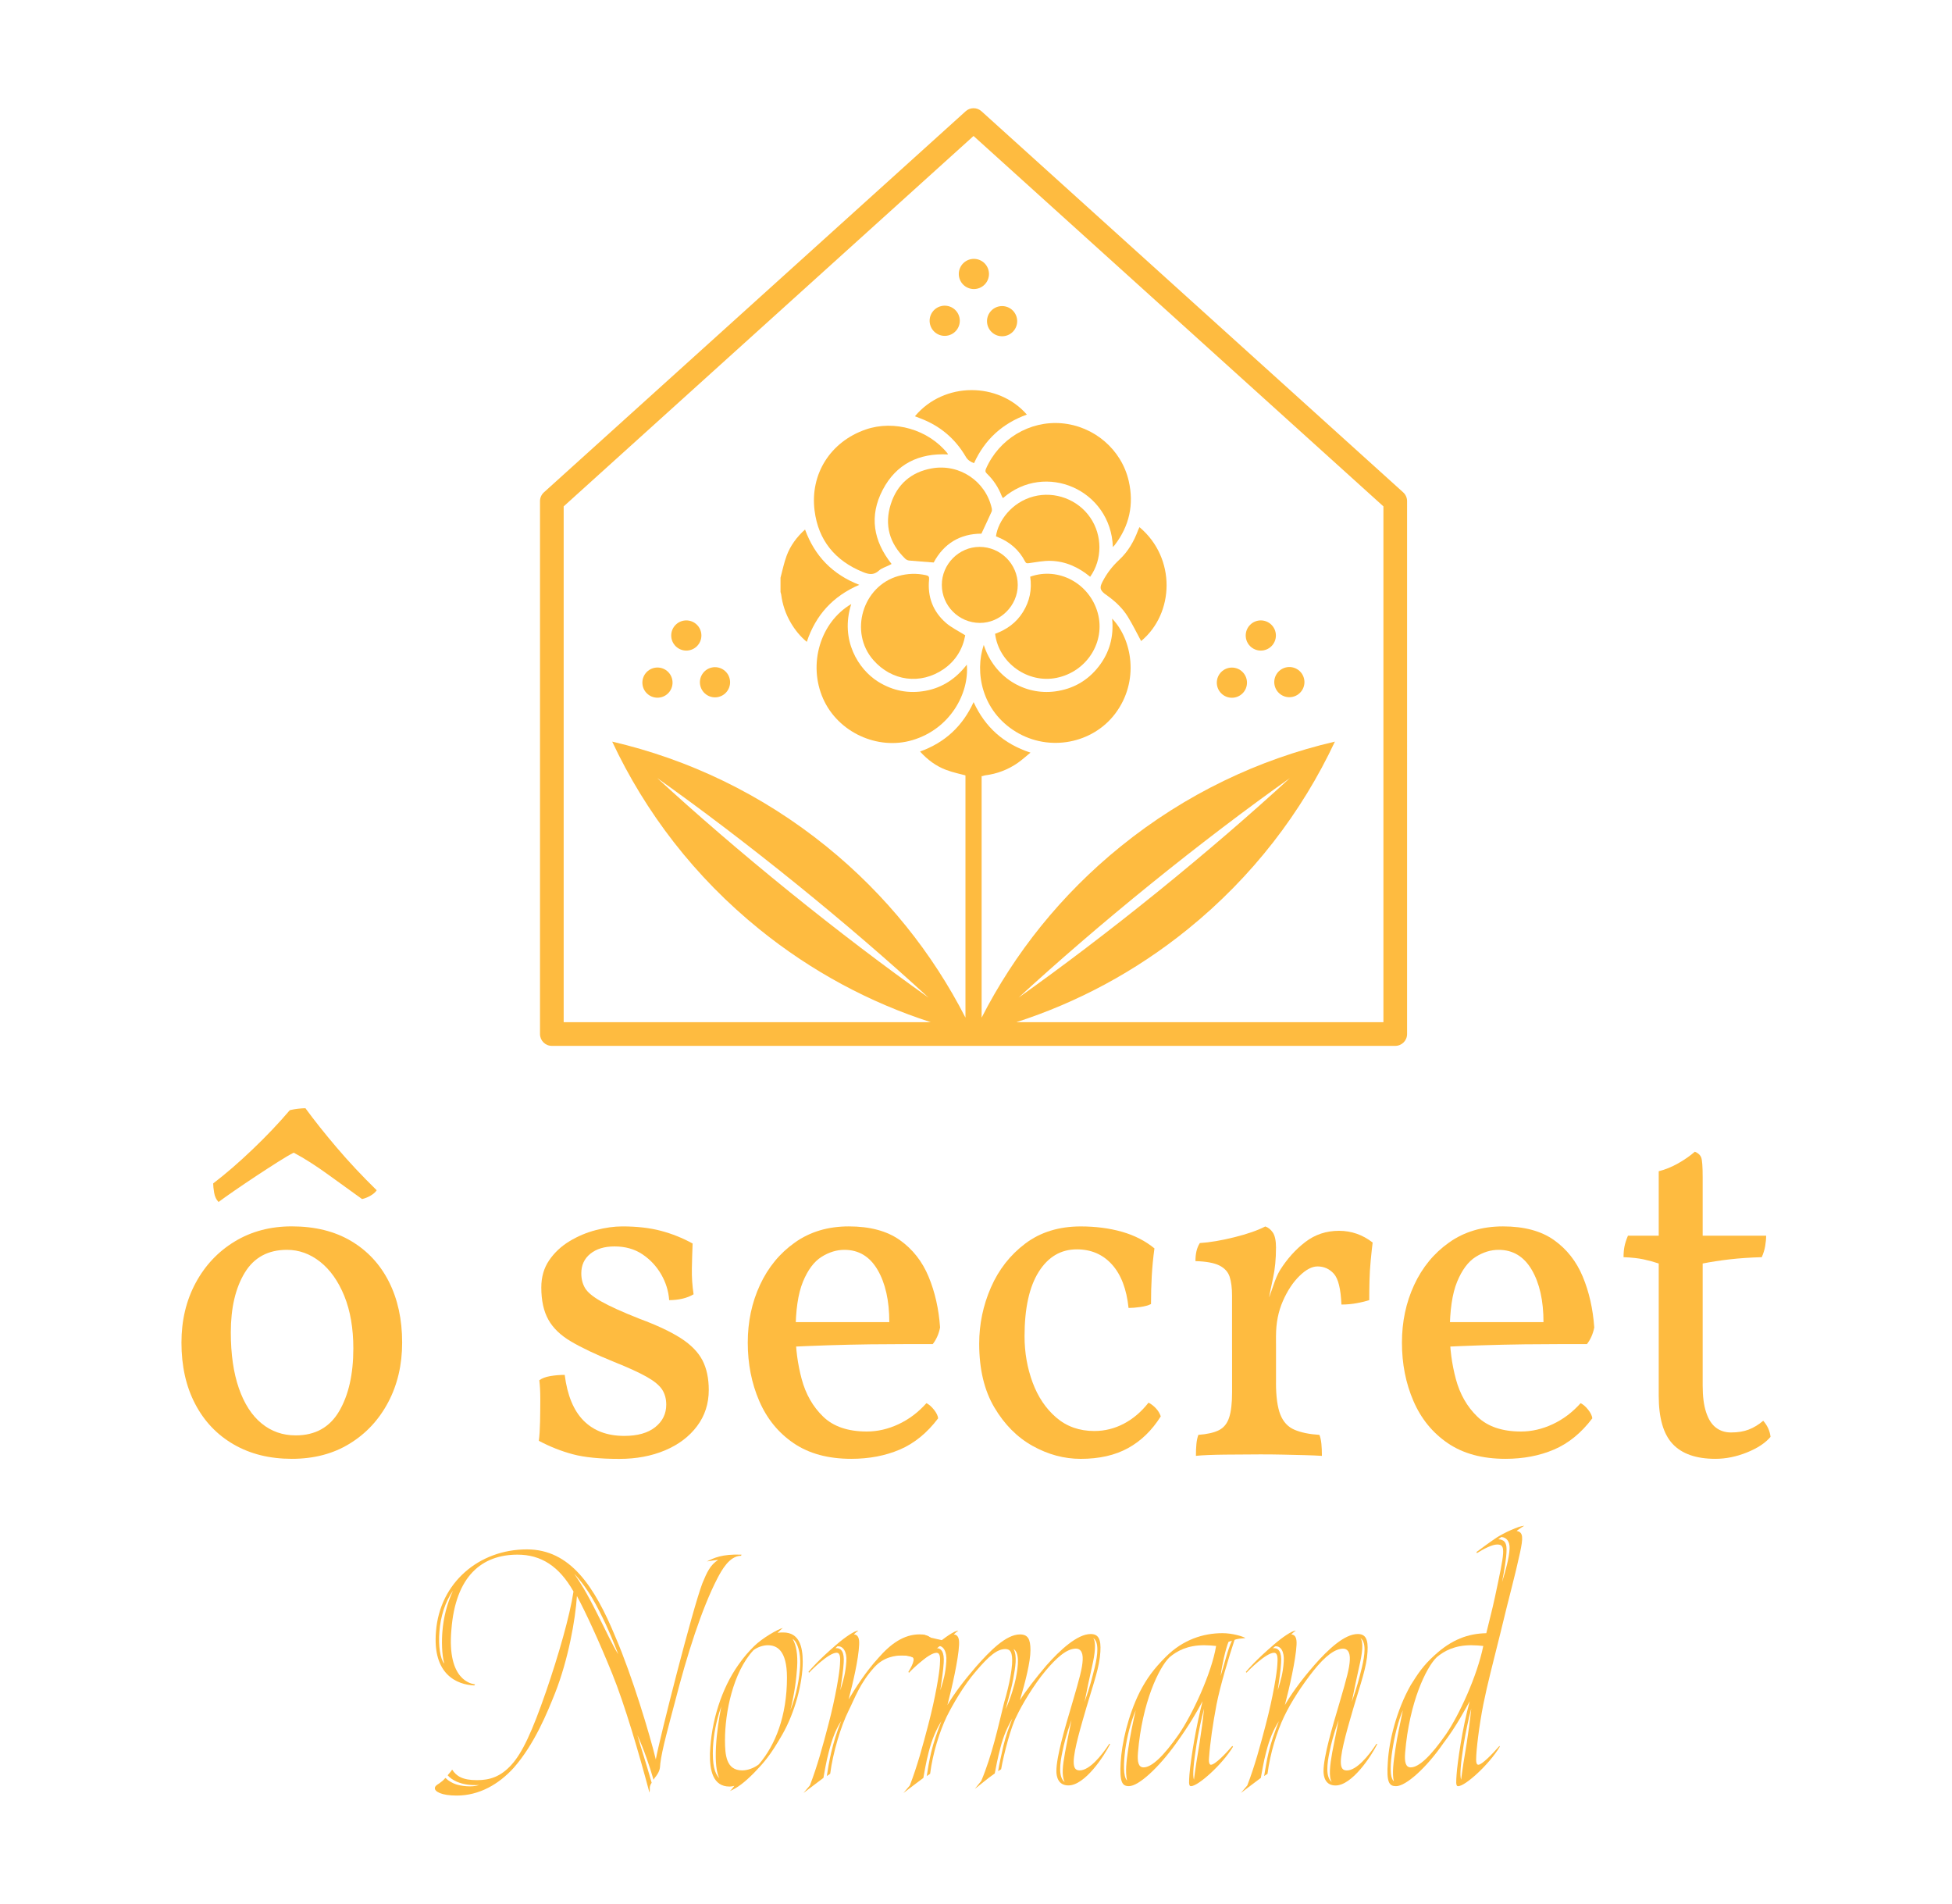 <?xml version="1.0" encoding="utf-8"?>
<!-- Generator: Adobe Illustrator 27.9.0, SVG Export Plug-In . SVG Version: 6.00 Build 0)  -->
<svg version="1.1" xmlns="http://www.w3.org/2000/svg" xmlns:xlink="http://www.w3.org/1999/xlink" x="0px" y="0px"
	 viewBox="0 0 659.74 643.3" style="enable-background:new 0 0 659.74 643.3;" xml:space="preserve">
<style type="text/css">
	.st0{fill:#FEBB40;}
</style>
<g id="_x31_500_x__x_1500_px_Logo_6">
	<g id="Background_00000008113295950833910190000007513649393172531640_">
	</g>
	<g id="Graphic_Elements_00000054962469025609059760000006260195851634585508_">
	</g>
	<g id="Text_00000168109103413876007390000017753033999648623496_">
	</g>
</g>
<g id="_x31_500_x__x_1500_px_Logo_5">
	<g id="Background_00000179611909379517084800000016696910970215133595_">
	</g>
	<g id="Graphic_Elements_00000056403284296776895910000010387226289538645165_">
	</g>
	<g id="Text_00000093878153354177951430000011917646076924053673_">
	</g>
</g>
<g id="_x31_500_x__x_1500_px_Logo_4">
	<g id="Background_00000101080652775422622890000008884806381284837769_">
	</g>
	<g id="Graphic_Elements_00000083069518136640006040000017722972258052353410_">
	</g>
	<g id="Text_00000155105196701535945120000003068103138530173840_">
	</g>
</g>
<g id="_x31_500_x__x_1500_px_Logo_3">
	<g id="Background_00000161598905958723926420000007184453915961637032_">
	</g>
	<g id="Graphic_Elements_00000112634488809021197820000001352486907250932639_">
	</g>
	<g id="Text_00000181784146070100248640000004136890364401017472_">
	</g>
</g>
<g id="_x31_500_x__x_1500_px_Logo_2">
	<g id="Background_00000168085783545613862410000015718983849792787862_">
	</g>
	<g id="Graphic_Element">
	</g>
	<g id="Text_00000113321741167279811700000017977978368229482140_">
	</g>
</g>
<g id="_x31_500_x__x_1500_px_Logo_1_00000119833090607625970490000003427069448997435307_">
	<g id="Background">
	</g>
	<g id="Graphic_Elements">
	</g>
	<g id="Text">
	</g>
</g>
<g id="Calque_25">
	<g>
		
			<ellipse transform="matrix(0.973 -0.23 0.23 0.973 -16.386 76.273)" class="st0" cx="319.35" cy="108.5" rx="5.1" ry="5.1"/>
		
			<ellipse transform="matrix(0.707 -0.707 0.707 0.707 22.492 271.307)" class="st0" cx="338.74" cy="108.5" rx="5.1" ry="5.1"/>
		
			<ellipse transform="matrix(0.383 -0.924 0.924 0.383 117.59 361.149)" class="st0" cx="329.04" cy="92.58" rx="5.1" ry="5.1"/>
		
			<ellipse transform="matrix(0.707 -0.707 0.707 0.707 -41.133 362.02)" class="st0" cx="416.43" cy="230.66" rx="5.1" ry="5.1"/>
		
			<ellipse transform="matrix(0.973 -0.23 0.23 0.973 -41.336 106.302)" class="st0" cx="435.83" cy="230.66" rx="5.1" ry="5.1"/>
		<circle class="st0" cx="426.13" cy="214.74" r="5.1"/>
		
			<ellipse transform="matrix(0.707 -0.707 0.707 0.707 -98.004 224.722)" class="st0" cx="222.26" cy="230.66" rx="5.1" ry="5.1"/>
		
			<ellipse transform="matrix(0.973 -0.23 0.23 0.973 -46.531 61.692)" class="st0" cx="241.66" cy="230.66" rx="5.1" ry="5.1"/>
		<circle class="st0" cx="231.96" cy="214.74" r="5.1"/>
		<g>
			<path class="st0" d="M98.62,492.95c-7.48,0-14.02-1.62-19.64-4.87c-5.61-3.24-9.96-7.81-13.03-13.7
				c-3.08-5.88-4.62-12.79-4.62-20.71c0-7.48,1.59-14.19,4.78-20.13c3.19-5.94,7.59-10.61,13.2-14.02
				c5.61-3.41,12.04-5.12,19.31-5.12c7.81,0,14.49,1.65,20.05,4.95c5.55,3.3,9.82,7.89,12.79,13.78c2.97,5.89,4.46,12.73,4.46,20.54
				c0,7.48-1.57,14.19-4.7,20.13c-3.14,5.94-7.48,10.62-13.04,14.02C112.62,491.25,106.1,492.95,98.62,492.95z M73.87,406.16
				c-0.77-0.77-1.27-1.81-1.49-3.13c-0.22-1.32-0.33-2.36-0.33-3.14c4.18-3.19,8.61-7.01,13.28-11.47
				c4.67-4.46,8.88-8.88,12.62-13.28c0.88-0.22,1.81-0.38,2.81-0.49c0.99-0.11,1.81-0.17,2.47-0.17c2.97,4.07,6.49,8.5,10.56,13.28
				c4.07,4.79,8.58,9.6,13.53,14.44c-0.44,0.66-1.13,1.27-2.06,1.81c-0.94,0.55-1.9,0.94-2.89,1.16c-3.52-2.53-7.37-5.31-11.55-8.33
				c-4.18-3.02-8.03-5.47-11.55-7.34c-1.32,0.66-3.11,1.71-5.36,3.14c-2.26,1.43-4.68,3-7.26,4.7c-2.59,1.71-5.03,3.36-7.34,4.95
				C77.01,403.88,75.19,405.17,73.87,406.16z M99.94,485.03c6.6,0,11.49-2.72,14.69-8.17c3.19-5.44,4.79-12.51,4.79-21.2
				c0-6.82-1.02-12.73-3.05-17.74c-2.04-5-4.76-8.85-8.17-11.55c-3.41-2.69-7.15-4.04-11.22-4.04c-6.38,0-11.14,2.59-14.27,7.75
				c-3.13,5.17-4.7,11.88-4.7,20.13c0,7.37,0.91,13.67,2.72,18.89c1.82,5.23,4.37,9.19,7.67,11.88
				C91.69,483.69,95.54,485.03,99.94,485.03z"/>
			<path class="st0" d="M234.09,420.19c-0.11,2.64-0.19,5.44-0.25,8.41c-0.06,2.97,0.14,5.89,0.58,8.75
				c-1.1,0.66-2.37,1.16-3.79,1.49c-1.43,0.33-2.92,0.49-4.46,0.49c-0.22-3.08-1.13-5.99-2.72-8.74c-1.6-2.75-3.71-5-6.35-6.77
				c-2.64-1.76-5.77-2.64-9.41-2.64c-3.41,0-6.13,0.83-8.17,2.48c-2.04,1.65-3.05,3.85-3.05,6.6c0,1.87,0.41,3.52,1.24,4.95
				c0.83,1.43,2.64,2.94,5.45,4.54c2.8,1.6,7.12,3.55,12.95,5.86c5.94,2.2,10.61,4.4,14.03,6.6c3.41,2.2,5.83,4.68,7.26,7.42
				c1.43,2.75,2.15,6.1,2.15,10.07c0,4.62-1.32,8.69-3.96,12.21c-2.64,3.52-6.24,6.24-10.81,8.17c-4.57,1.92-9.71,2.89-15.43,2.89
				c-6.6,0-11.85-0.52-15.76-1.57c-3.91-1.04-7.73-2.56-11.47-4.54c0.22-1.76,0.36-3.9,0.41-6.44c0.05-2.53,0.08-5.06,0.08-7.59
				c0-2.53-0.11-4.67-0.33-6.44c0.88-0.66,2.12-1.13,3.71-1.4c1.59-0.27,3.22-0.41,4.87-0.41c0.88,6.93,3.02,12.1,6.43,15.51
				c3.41,3.41,7.97,5.11,13.7,5.11c4.51,0,8-0.99,10.48-2.97c2.48-1.98,3.71-4.51,3.71-7.59c0-1.98-0.47-3.68-1.4-5.11
				c-0.94-1.43-2.67-2.86-5.2-4.29c-2.53-1.43-6.27-3.14-11.22-5.12c-5.94-2.42-10.7-4.67-14.27-6.77
				c-3.58-2.09-6.16-4.56-7.75-7.42c-1.6-2.86-2.39-6.49-2.39-10.89c0-3.52,0.88-6.57,2.64-9.16c1.76-2.58,4.04-4.73,6.85-6.44
				c2.8-1.7,5.8-2.97,8.99-3.79c3.19-0.83,6.16-1.24,8.91-1.24c4.95,0,9.29,0.5,13.04,1.49
				C227.1,416.89,230.68,418.32,234.09,420.19z"/>
			<path class="st0" d="M287.71,492.95c-7.81,0-14.3-1.76-19.47-5.28c-5.17-3.52-9.05-8.28-11.63-14.27
				c-2.59-5.99-3.88-12.57-3.88-19.72c0-7.04,1.37-13.53,4.12-19.47c2.75-5.94,6.68-10.73,11.8-14.35
				c5.12-3.63,11.19-5.45,18.23-5.45c7.15,0,12.9,1.54,17.24,4.62c4.34,3.08,7.59,7.21,9.73,12.38c2.15,5.17,3.44,10.89,3.88,17.16
				c-0.44,2.2-1.27,4.07-2.48,5.61c-1.87,0-4.68,0-8.41,0c-3.74,0-7.98,0.03-12.71,0.08c-4.73,0.06-9.57,0.17-14.52,0.33
				c-4.95,0.17-9.63,0.36-14.02,0.58v-8.42h34.98c0-7.26-1.32-13.14-3.96-17.66c-2.64-4.51-6.38-6.76-11.22-6.76
				c-2.64,0-5.23,0.8-7.75,2.39c-2.53,1.6-4.62,4.4-6.27,8.42c-1.65,4.02-2.48,9.71-2.48,17.08c0,5.39,0.69,10.64,2.06,15.76
				c1.37,5.12,3.79,9.35,7.26,12.71c3.47,3.36,8.39,5.03,14.77,5.03c3.63,0,7.2-0.83,10.73-2.48c3.52-1.65,6.65-4.01,9.41-7.1
				c0.88,0.44,1.73,1.18,2.56,2.23c0.83,1.05,1.29,2.01,1.4,2.89c-3.74,4.95-8.06,8.47-12.95,10.56
				C299.23,491.91,293.76,492.95,287.71,492.95z"/>
			<path class="st0" d="M392.32,478.6c-2.97,4.73-6.66,8.31-11.06,10.73c-4.4,2.42-9.73,3.63-16,3.63c-5.61,0-11.03-1.46-16.25-4.37
				c-5.23-2.91-9.54-7.26-12.95-13.03c-3.41-5.77-5.11-12.95-5.11-21.53c0-6.6,1.32-12.92,3.96-18.98c2.64-6.05,6.52-11,11.63-14.85
				c5.12-3.85,11.36-5.78,18.73-5.78c5.06,0,9.71,0.61,13.94,1.81c4.23,1.21,7.89,3.08,10.97,5.61c-0.44,3.19-0.74,6.33-0.91,9.4
				c-0.17,3.08-0.25,6.22-0.25,9.41c-0.88,0.44-2.06,0.77-3.55,0.99c-1.48,0.22-2.83,0.33-4.04,0.33
				c-0.66-6.38-2.53-11.27-5.61-14.69c-3.08-3.41-7.04-5.11-11.88-5.11c-5.39,0-9.68,2.53-12.87,7.59
				c-3.19,5.06-4.79,12.32-4.79,21.78c0,5.5,0.91,10.7,2.72,15.59c1.81,4.9,4.48,8.86,8,11.88c3.52,3.03,7.81,4.54,12.87,4.54
				c3.52,0,6.85-0.83,9.98-2.48c3.14-1.65,5.91-4.01,8.33-7.1c0.88,0.44,1.7,1.07,2.48,1.9C391.44,476.7,391.99,477.61,392.32,478.6
				z"/>
			<path class="st0" d="M416.41,456.16v-18.31c0-2.64-0.28-4.79-0.82-6.44c-0.55-1.65-1.71-2.91-3.47-3.79
				c-1.76-0.88-4.46-1.37-8.08-1.48c0-1.21,0.11-2.31,0.33-3.3c0.22-0.99,0.6-1.92,1.15-2.8c3.41-0.22,7.31-0.88,11.72-1.98
				c4.4-1.1,7.86-2.31,10.4-3.63c0.99,0.33,1.84,1.02,2.56,2.06c0.71,1.05,1.07,2.78,1.07,5.2L416.41,456.16z M431.26,467.21
				c0,4.73,0.5,8.33,1.48,10.81c0.99,2.47,2.58,4.18,4.79,5.11c2.2,0.94,5,1.51,8.42,1.73c0.33,0.88,0.55,1.9,0.66,3.05
				c0.11,1.15,0.17,2.5,0.17,4.04c-1.65-0.11-3.6-0.19-5.86-0.25c-2.26-0.06-4.65-0.11-7.18-0.17c-2.53-0.06-5.12-0.08-7.76-0.08
				c-3.85,0-7.89,0.03-12.13,0.08c-4.24,0.05-7.45,0.19-9.65,0.41c0-1.54,0.05-2.89,0.17-4.04c0.11-1.16,0.33-2.17,0.66-3.05
				c2.97-0.22,5.28-0.74,6.93-1.57s2.81-2.25,3.47-4.29c0.66-2.03,0.99-4.87,0.99-8.5v-16.5h14.85V467.21z M431.26,443.12v13.04
				h-14.85v-18.31l14.85-16.17c0,3.74-0.33,7.12-0.99,10.15c-0.66,3.03-1.27,6.02-1.81,8.99L431.26,443.12z M427.63,441.8
				c1.21-3.08,2.15-5.61,2.8-7.59c0.66-1.98,1.37-3.63,2.15-4.95c2.42-3.85,5.28-7.04,8.58-9.57c3.3-2.53,7.1-3.79,11.39-3.79
				c4.18,0,7.97,1.32,11.38,3.96c-0.22,1.76-0.44,3.79-0.66,6.1c-0.22,2.31-0.36,4.62-0.41,6.93c-0.06,2.31-0.08,4.46-0.08,6.44
				c-0.99,0.33-2.34,0.66-4.04,0.99c-1.71,0.33-3.49,0.5-5.36,0.5c-0.22-5.28-1.07-8.75-2.56-10.4c-1.48-1.65-3.33-2.48-5.53-2.48
				c-1.87,0-3.91,1.07-6.1,3.22c-2.2,2.15-4.07,4.98-5.61,8.5c-1.54,3.52-2.31,7.43-2.31,11.71L427.63,441.8z"/>
			<path class="st0" d="M508.81,492.95c-7.81,0-14.3-1.76-19.47-5.28c-5.17-3.52-9.05-8.28-11.63-14.27
				c-2.59-5.99-3.88-12.57-3.88-19.72c0-7.04,1.37-13.53,4.12-19.47c2.75-5.94,6.68-10.73,11.8-14.35
				c5.12-3.63,11.19-5.45,18.23-5.45c7.15,0,12.9,1.54,17.24,4.62c4.34,3.08,7.59,7.21,9.73,12.38c2.15,5.17,3.44,10.89,3.88,17.16
				c-0.44,2.2-1.27,4.07-2.48,5.61c-1.87,0-4.68,0-8.41,0c-3.74,0-7.98,0.03-12.71,0.08c-4.73,0.06-9.57,0.17-14.52,0.33
				c-4.95,0.17-9.63,0.36-14.02,0.58v-8.42h34.98c0-7.26-1.32-13.14-3.96-17.66c-2.64-4.51-6.38-6.76-11.22-6.76
				c-2.64,0-5.23,0.8-7.75,2.39c-2.53,1.6-4.62,4.4-6.27,8.42c-1.65,4.02-2.48,9.71-2.48,17.08c0,5.39,0.69,10.64,2.06,15.76
				c1.37,5.12,3.79,9.35,7.26,12.71c3.47,3.36,8.39,5.03,14.77,5.03c3.63,0,7.2-0.83,10.73-2.48c3.52-1.65,6.65-4.01,9.41-7.1
				c0.88,0.44,1.73,1.18,2.56,2.23c0.83,1.05,1.29,2.01,1.4,2.89c-3.74,4.95-8.06,8.47-12.95,10.56
				C520.33,491.91,514.86,492.95,508.81,492.95z"/>
			<path class="st0" d="M579.76,492.95c-6.49,0-11.3-1.68-14.44-5.03c-3.13-3.35-4.7-8.77-4.7-16.25v-44.72
				c-1.65-0.55-3.36-1.02-5.12-1.4c-1.76-0.38-4.02-0.63-6.77-0.74c0-1.43,0.11-2.67,0.33-3.71c0.22-1.04,0.6-2.23,1.16-3.55h10.4
				v-21.78c2.2-0.55,4.37-1.43,6.52-2.64c2.15-1.21,4.04-2.53,5.69-3.96c1.1,0.44,1.81,1.1,2.15,1.98c0.33,0.88,0.49,3.08,0.49,6.6
				v19.8h21.45c0,1.1-0.11,2.28-0.33,3.55c-0.22,1.27-0.61,2.5-1.15,3.71c-3.96,0.11-7.59,0.36-10.89,0.74
				c-3.3,0.39-6.33,0.85-9.08,1.4v41.25c0,3.63,0.38,6.63,1.16,8.99c0.77,2.37,1.87,4.1,3.3,5.2c1.43,1.1,3.14,1.65,5.12,1.65
				c2.31,0,4.32-0.33,6.02-0.99c1.7-0.66,3.33-1.65,4.87-2.97c1.43,1.65,2.25,3.46,2.47,5.44c-1.76,2.09-4.43,3.85-8,5.28
				C586.83,492.24,583.28,492.95,579.76,492.95z"/>
		</g>
		<g>
			<path class="st0" d="M219.63,603.82c0,0.76,0,1.52-0.13,1.9c-3.56-13.33-8.38-29.84-12.57-40.13
				c-4.57-11.3-9.02-20.83-11.94-26.29c-0.51,8-2.92,21.46-7.37,32.77c-2.54,6.35-6.86,17.15-13.97,25.27
				c-5.08,5.59-11.68,9.4-19.3,9.4c-5.21,0-7.49-1.4-7.37-2.54c0-0.64,0.76-1.14,1.4-1.52c1.02-0.76,1.27-0.89,2.16-1.91
				c1.02,1.02,2.41,1.78,3.56,2.16c1.52,0.51,5.21,1.14,7.87,0.25c-2.92,0.13-5.21-0.13-7.62-1.14c-1.4-0.63-2.41-1.4-3.05-2.16
				c0.51-0.64,1.02-1.14,1.52-1.91c1.4,2.16,3.43,3.56,8.38,3.56c4.32,0,8-1.14,11.68-5.21s6.98-11.18,11.68-24.76
				c4.19-12.19,8-25.4,9.27-33.78c-4.83-8.51-10.92-12.45-18.92-12.45c-11.94,0-20.96,7.11-22.35,25.4
				c-1.52,17.15,6.86,18.29,8,18.42l-0.25,0.38c-5.84-0.25-14.22-3.68-12.95-18.29c1.27-16.38,14.48-27.69,30.73-27.69
				c14.6,0,22.86,12.45,29.97,29.72c5.59,12.95,11.68,33.27,13.59,41.27c1.4-7.62,12.45-50.93,15.75-59.56
				c1.52-3.68,2.67-6.22,5.33-7.87c-0.64,0-2.03,0.25-3.81,0.51c2.29-1.14,5.08-2.54,11.68-2.29l-0.13,0.38c-3.94,0-6.6,4.95-8,7.62
				c-5.33,10.29-10.29,25.91-14.35,41.78c-1.91,7.24-4.44,16.26-4.95,20.83c-0.13,1.27,0,2.29-1.4,4.19
				c-0.38,0.51-0.63,0.76-0.89,1.27c-1.14-4.06-3.3-10.41-5.46-15.11c1.14,4.06,3.05,9.78,4.83,16.13
				C219.88,602.93,219.75,603.31,219.63,603.82z M148.51,551.37c-0.38,4.7,0.25,9.14,1.65,10.79c-0.89-3.17-0.89-7.87-0.63-10.92
				c0.38-4.7,1.52-9.27,3.56-13.72C150.41,541.34,148.89,546.29,148.51,551.37z M201.85,545.27c3.18,6.22,5.08,10.54,7.11,13.72
				c-1.4-3.68-3.3-8.51-6.22-14.22c-3.56-7.24-6.98-11.18-8.64-12.95C196.01,534.61,198.04,537.65,201.85,545.27z"/>
			<path class="st0" d="M248.21,603.44c-0.76,0.25-1.65,0.25-1.65,0.25c-5.59,0-6.73-5.46-6.6-11.18
				c0.38-11.05,4.06-22.1,9.52-29.84c2.03-2.92,3.56-4.57,5.33-6.35c2.79-2.79,8.13-5.84,9.78-6.22c-0.38,0.25-1.52,1.4-1.78,1.65
				c1.02-0.13,1.14-0.13,1.9-0.13c5.46,0,6.6,4.83,6.6,9.91c0,7.24-2.67,17.15-6.86,24.51c-4.06,7.11-6.22,9.52-9.65,13.08
				c-3.18,3.18-5.46,4.95-8.13,6.1C247.06,604.96,247.82,603.95,248.21,603.44z M240.97,590.48c-0.25,5.71,0.51,8.76,2.16,10.41
				c-1.02-1.91-1.4-5.59-1.14-10.67c0.25-4.7,1.02-9.65,1.78-13.59C241.98,581.72,241.22,586.17,240.97,590.48z M254.68,557.59
				c-6.99,7.49-9.65,21.21-9.65,30.35c0,5.08,0.38,10.29,5.84,10.29c1.78,0,3.94-0.76,5.59-2.03c5.59-6.48,9.52-16.38,9.52-29.34
				c0-9.4-3.56-10.92-6.48-10.92C258.11,555.94,256.21,556.45,254.68,557.59z M270.43,562.93c0.25-4.44-0.89-8.13-2.54-9.14
				c1.27,2.16,1.78,5.33,1.52,9.65c-0.25,3.94-0.89,8.89-2.29,14.48C269.29,572.45,270.18,567.12,270.43,562.93z"/>
			<path class="st0" d="M280.59,599.37c-0.38,0.25-0.38,0.25-1.14,0.76c0.38-2.29,0.76-4.95,1.52-8.13
				c0.89-3.56,1.65-6.22,3.3-10.41c-1.78,2.79-3.05,5.97-4.19,10.54c-0.89,3.3-1.4,6.73-1.78,8.64c-2.16,1.65-5.21,3.94-6.73,5.08
				l2.16-2.54c2.54-6.6,4.32-13.21,6.22-20.45c2.54-9.65,3.81-17.78,3.94-20.32c0.13-2.03,0.25-4.06-1.14-4.06
				c-2.67,0-8.76,6.1-9.27,6.73l-0.25-0.25c0.64-0.76,3.3-3.94,9.52-9.27c2.79-2.41,6.1-4.7,7.37-4.7
				c-0.25,0.13-1.14,0.89-1.52,1.27c1.4,0.13,1.9,1.27,1.78,3.56c-0.25,4.95-2.03,12.57-3.56,18.42c2.29-3.81,5.72-9.27,10.03-13.97
				c4.19-4.83,8.64-8,13.97-8c1.14,0,2.41,0.25,3.3,0.89c-0.38,0.13-1.52,0.25-1.78,0.38c-0.76,0.38-2.29,2.67-3.17,4.44
				c-1.02-0.38-2.03-0.51-3.3-0.51c-2.16,0-4.57,0.76-5.97,1.91c2.03-1.02,3.81-1.14,5.71-1.14c1.02,0,2.16,0.13,3.3,0.51
				c-0.25,0.64-0.38,0.89-0.38,1.27c-0.63-0.25-2.03-0.63-3.43-0.63c-2.29,0-6.35,0.38-9.65,4.06c-4.83,5.33-6.48,10.29-8.64,14.6
				C284.15,583.37,281.48,592.39,280.59,599.37z M286.05,561.4c0.25-3.3-1.14-5.33-3.05-5.08l-0.64,0.63
				c2.03-0.25,3.05,1.4,2.79,4.95c-0.13,2.41-0.63,5.84-1.14,9.27C285.04,567.88,285.8,565.21,286.05,561.4z"/>
			<path class="st0" d="M371.91,558.1c-0.25,5.08-2.29,10.67-4.7,18.8c-1.65,5.71-4.32,14.48-4.32,18.41c0,2.16,0.63,2.92,2.03,2.92
				c3.3,0,7.37-4.95,10.03-9.02l0.25,0.13c-2.03,4.06-8.51,13.97-14.1,13.97c-3.43,0-4.06-2.92-4.06-4.83
				c0-4.95,2.92-14.73,5.33-22.86c2.54-8.64,3.43-11.94,3.56-14.73s-0.89-3.81-2.29-3.81c-3.17,0-6.6,3.18-10.16,7.37
				c-4.06,4.83-8.13,11.68-9.91,15.49c-1.9,3.56-4.32,12.83-5.21,17.91c-0.25,0.13-0.64,0.38-1.02,0.64
				c0.38-2.29,1.02-5.21,1.78-8.51c0.89-3.68,1.78-5.97,3.05-9.27c-1.52,2.54-3.05,5.84-4.06,9.91c-0.89,3.3-1.52,6.6-1.9,8.64
				c-2.41,1.65-5.33,4.19-6.73,5.21l2.16-2.67c3.68-8.76,5.71-18.29,7.75-26.54c2.03-6.86,2.54-11.18,2.67-12.95
				c0.25-4.06-0.63-5.08-2.29-5.08c-2.79,0-5.59,2.41-9.91,7.49c-4.19,4.83-7.87,11.3-9.91,15.37c-2.41,5.08-4.7,12.32-5.59,19.3
				c-0.38,0.25-0.38,0.25-1.14,0.76c0.38-2.29,0.76-4.95,1.52-8.13c0.89-3.56,1.78-6.1,3.43-10.41c-1.65,2.67-3.18,5.97-4.32,10.54
				c-0.89,3.3-1.4,6.73-1.78,8.64c-2.16,1.65-4.95,3.68-6.73,5.08l2.16-2.54c2.54-6.6,4.32-13.21,6.22-20.45
				c2.54-9.65,3.81-17.78,3.94-20.32c0.13-2.03,0.25-4.06-1.14-4.06c-2.67,0-8.76,6.1-9.27,6.73l-0.25-0.25
				c0.64-0.76,3.3-3.94,9.52-9.27c2.79-2.41,6.1-4.7,7.37-4.7c-0.25,0.13-1.14,0.89-1.52,1.27c1.4,0.13,1.9,1.27,1.78,3.56
				c-0.25,4.95-2.41,14.48-3.94,20.32c2.41-4.06,5.59-8.25,9.65-12.95c4.7-5.33,10.16-10.92,14.86-10.92c2.67,0,3.56,1.52,3.56,5.33
				c0,3.94-1.78,10.92-3.56,16.89c1.91-3.05,5.33-7.49,8.89-11.68c4.7-5.33,10.54-10.67,14.99-10.67
				C371.27,552.13,372.16,553.91,371.91,558.1z M319.84,561.4c0.25-3.3-1.02-5.46-2.92-5.21l-0.76,0.76
				c2.03-0.25,3.05,1.4,2.79,4.95c-0.13,2.41-0.63,5.84-1.14,9.27C318.82,568.01,319.58,565.47,319.84,561.4z M339.9,577.53
				c1.65-3.56,3.05-8.38,3.43-10.41c0.89-4.45,1.27-8.64-0.76-9.91c1.27,2.41,0.63,5.97-0.13,10.16
				C341.93,570.16,341.3,572.32,339.9,577.53z M359.08,591.88c-0.89,4.19-1.4,8.64,0.76,10.29c-1.14-2.29-0.63-5.71,0.13-10.03
				c0.38-2.16,1.27-6.48,2.16-10.92C360.22,586.67,359.71,588.96,359.08,591.88z M370,563.43c1.02-4.19,1.52-8.64-0.51-9.91
				c1.02,1.4,0.63,5.21-0.38,9.52c-0.76,3.3-1.9,8.64-2.54,12.06C368.48,569.66,369.11,566.99,370,563.43z"/>
			<path class="st0" d="M409.25,596.33c1.4,0,4.95-3.68,7.24-6.35l0.25,0.25c-3.68,6.1-11.81,13.33-14.22,13.33
				c-0.89,0-0.63-1.78-0.51-3.94c0.51-5.84,2.29-16.51,4.44-24.77c-1.9,3.56-4.44,8-9.02,14.35c-5.84,8.13-12.57,14.35-15.87,14.35
				c-2.29,0-3.18-1.27-2.79-8.13c0.38-6.22,2.41-15.62,6.48-23.75c2.29-4.44,4.7-7.75,8.76-11.81c5.84-5.84,12.7-8,19.18-8
				c3.43,0,6.98,1.14,7.75,1.65c-1.4,0.13-2.92,0.25-3.68,0.63c-1.9,5.71-4.83,15.37-6.1,21.84c-1.27,6.73-2.16,12.83-2.54,18.16
				C408.48,595.69,408.86,596.33,409.25,596.33z M383.85,577.91c-1.65,3.94-2.92,8.76-3.56,13.46c-0.51,4.19-0.76,8.89,0.63,10.29
				c-0.63-2.92-0.25-6.22,0.38-10.54C381.94,586.67,382.83,582.36,383.85,577.91z M411.02,556.19c-0.89-0.13-2.92-0.25-4.06-0.25
				c-5.59,0-9.14,1.91-11.68,4.06c-3.56,3.43-9.27,15.24-10.67,32.26c-0.25,3.05,0.13,4.95,1.9,4.95c2.79,0,6.86-3.94,11.81-11.05
				C402.9,579.56,409.5,565.47,411.02,556.19z M406.96,577.28c-1.02,3.94-1.9,8.13-2.54,12.06c-1.02,6.48-1.4,10.54-0.89,12.06
				c0.38-3.17,1.14-8,1.9-12.45C405.94,585.79,406.58,581.09,406.96,577.28z M412.55,566.35c1.02-3.17,2.41-9.02,3.81-11.94
				l-1.14,0.38C414.2,557.21,412.93,563.05,412.55,566.35z"/>
			<path class="st0" d="M428.8,592.01c0.89-3.56,1.78-6.1,3.43-10.41c-1.78,2.79-3.18,5.97-4.32,10.54c-0.89,3.3-1.4,6.73-1.78,8.64
				c-2.16,1.65-4.95,3.68-6.73,5.08l2.16-2.54c2.54-6.6,4.32-13.21,6.22-20.45c2.54-9.65,3.81-17.78,3.94-20.32
				c0.13-2.03,0.25-4.06-1.14-4.06c-2.67,0-8.76,6.1-9.27,6.73l-0.25-0.25c0.64-0.76,3.3-3.94,9.52-9.27c2.79-2.41,6.1-4.7,7.37-4.7
				c-0.25,0.13-1.14,0.89-1.52,1.27c1.4,0.13,1.9,1.27,1.78,3.56c-0.25,4.95-2.41,14.48-3.94,20.32c1.91-3.3,4.95-7.75,10.03-13.59
				c4.7-5.33,10.16-10.41,14.6-10.41c2.67,0,3.56,1.78,3.3,5.97c-0.25,5.08-2.29,10.67-4.7,18.8c-1.65,5.71-4.32,14.48-4.32,18.41
				c0,2.16,0.64,2.92,2.03,2.92c3.3,0,7.37-4.95,10.03-9.02l0.25,0.13c-2.03,4.06-8.51,13.97-14.1,13.97
				c-3.43,0-4.06-2.92-4.06-4.83c0-4.95,2.92-14.73,5.33-22.86c2.54-8.64,3.43-11.94,3.56-14.73s-0.89-3.81-2.29-3.81
				c-2.67,0-5.97,2.41-10.03,7.49c-3.81,4.83-7.49,10.41-9.91,15.49s-4.7,12.32-5.59,19.3c-0.38,0.25-0.38,0.25-1.14,0.76
				C427.66,597.85,428.04,595.18,428.8,592.01z M433.88,561.4c0.25-3.3-1.02-5.33-2.92-5.08l-0.76,0.63
				c2.03-0.25,3.05,1.4,2.79,4.95c-0.13,2.41-0.63,5.84-1.14,9.27C432.87,567.75,433.63,565.47,433.88,561.4z M449.38,591.88
				c-0.89,4.19-1.4,8.64,0.76,10.29c-1.14-1.65-0.64-5.71,0.13-10.03c0.38-2.16,1.27-6.1,2.16-10.92
				C450.52,586.67,450.01,588.96,449.38,591.88z M460.3,563.43c1.02-4.19,1.52-8.64-0.51-9.91c1.14,1.4,0.63,5.21-0.38,9.52
				c-0.76,3.3-1.65,7.62-2.54,12.06C458.78,569.66,459.41,566.99,460.3,563.43z"/>
			<path class="st0" d="M492.81,603.57c-0.89,0-0.63-1.78-0.51-3.94c0.25-3.68,1.9-15.62,4.44-24.77
				c-1.52,2.67-4.44,8.38-9.02,14.35c-5.71,8.25-12.57,14.35-15.87,14.35c-2.29,0-3.3-1.14-2.79-8.13
				c0.38-6.86,2.79-17.27,7.75-26.03c2.41-3.81,4.06-6.48,8.13-10.16c5.72-5.21,11.18-7.24,17.4-7.37
				c1.14-4.83,1.91-7.49,2.92-12.19c3.3-15.49,3.81-17.78,0.76-17.78c-1.65,0-4.44,1.4-6.86,2.92l-0.13-0.38
				c1.4-1.02,4.06-3.05,6.73-4.83c2.54-1.65,7.49-3.94,9.4-4.06c-0.38,0.25-2.41,1.52-2.54,1.78c2.29,0.38,2.16,2.41,1.14,7.24
				c-1.78,8.25-3.56,14.35-6.6,27.05c-2.79,11.3-4.32,16.89-5.84,24.38c-1.4,7.11-2.41,15.49-2.41,18.54c0,1.52,0.38,1.78,0.76,1.78
				c1.14,0,4.57-3.43,7.11-6.35l0.13,0.25C503.23,596.33,495.23,603.57,492.81,603.57z M474.14,577.91
				c-1.65,3.94-2.79,8.51-3.56,13.59c-0.64,4.19-1.02,9.02,0.51,10.41c-0.63-2.54-0.13-6.48,0.51-10.79
				C472.24,586.67,473.26,582.23,474.14,577.91z M501.32,556.19c-0.89-0.13-2.92-0.25-4.06-0.25c-5.59,0-9.14,1.91-11.68,4.06
				c-3.56,3.43-9.27,15.24-10.67,32.26c-0.25,3.05,0.13,4.95,1.9,4.95c2.79,0,6.86-3.94,11.81-11.05
				C493.19,579.56,499.29,566.23,501.32,556.19z M497.26,577.28c-1.02,3.94-1.9,8.13-2.54,12.06c-1.02,6.48-1.4,10.54-0.89,12.06
				c0.38-3.17,1.14-8,1.9-12.45C496.24,585.79,496.88,581.09,497.26,577.28z M510.21,523.3c0.13-2.41-1.02-3.81-2.79-3.94
				l-1.02,0.76c1.91,0.13,2.79,1.02,2.79,3.43c0,3.05-0.89,7.75-1.52,11.05C508.82,530.92,510.09,526.35,510.21,523.3z"/>
		</g>
		<path class="st0" d="M306.99,564.93c0,0,2.66-3.95,1.5-4.86c0,0,3.45-7.15,5.57-6.82l5.57,1.29L306.99,564.93z"/>
		<path class="st0" d="M299.7,559.77c0,0,6.98-1.08,8.79,0.29l4.66-2.29l1.4-4.42c0,0-1.03-0.76-2.75-1.05l-6.82,2.56l-4.28,2.22
			l-1.48,2.49L299.7,559.77z"/>
		<g>
			<path class="st0" d="M263.8,195.22c0.67-2.49,1.17-5.04,2.07-7.44c1.27-3.42,3.41-6.32,6.22-8.85c3.28,9,9.33,15.2,18.33,18.69
				c-8.88,3.81-14.71,10.17-17.74,19.27c-2.28-1.89-4.02-4.07-5.45-6.52c-1.7-2.93-2.77-6.09-3.2-9.45
				c-0.04-0.29-0.15-0.57-0.23-0.85C263.8,198.45,263.8,196.84,263.8,195.22z"/>
			<path class="st0" d="M327.27,262.25c-2.49-0.67-5.04-1.17-7.44-2.07c-3.42-1.27-6.31-3.41-8.87-6.23
				c8.35-3.01,14.34-8.49,18.1-16.7c3.91,8.52,10.18,14.1,19.22,17.07c-1.55,1.27-2.84,2.46-4.27,3.45
				c-3.32,2.32-7.03,3.72-11.06,4.23c-0.29,0.04-0.56,0.16-0.85,0.24C330.5,262.25,328.89,262.25,327.27,262.25z"/>
			<path class="st0" d="M320.4,153.56c-9.85-0.51-17.52,3.24-22.08,12c-4.59,8.8-3.16,17.22,3.02,25.01
				c-0.29,0.15-0.57,0.3-0.85,0.44c-1.17,0.59-2.54,0.97-3.47,1.83c-1.76,1.62-3.47,1.23-5.34,0.47
				c-9.42-3.81-15.1-10.71-16.37-20.78c-1.57-12.44,5.43-23.28,17.23-27.38c9.67-3.36,21.26,0.01,27.7,8.05
				C320.3,153.29,320.33,153.42,320.4,153.56z"/>
			<path class="st0" d="M287.71,204.11c-3.9,12.2,2.47,22.11,9.05,26.22c4.97,3.1,10.34,4.16,16.09,3.09
				c5.74-1.07,10.28-4.13,13.92-8.83c0.84,9.63-5.53,21.68-18.4,25.51c-11.74,3.49-25.14-2.62-30.18-14.03
				C273.04,224.43,277.22,210.27,287.71,204.11z"/>
			<path class="st0" d="M376.13,184.86c-0.65-19.36-22.87-29.01-37.15-16.54c-0.15-0.25-0.32-0.48-0.42-0.73
				c-1.13-2.89-2.79-5.43-5.03-7.57c-0.55-0.53-0.58-0.95-0.28-1.64c4.4-10.05,14.73-16.27,25.56-15.35
				c10.93,0.93,20.24,8.83,22.68,19.5c1.8,7.89,0.25,15.15-4.72,21.62C376.62,184.34,376.44,184.52,376.13,184.86z"/>
			<path class="st0" d="M332.49,217.92c3.55,11,13.79,17.1,24.15,15.71c5.99-0.81,10.93-3.6,14.66-8.36
				c3.67-4.7,5.2-10.1,4.58-16.23c6.8,7.02,9.28,21.12,1.08,32.05c-7.65,10.19-22.36,13.05-33.6,6.19
				C331.75,240.19,329.39,227.1,332.49,217.92z"/>
			<path class="st0" d="M348.19,194.87c9.56-3.42,20.07,2.27,22.83,12.26c2.7,9.76-3.7,19.85-13.91,21.92
				c-9.71,1.98-19.53-4.99-20.79-14.88c3.94-1.42,7.22-3.78,9.46-7.42C348.02,203.12,348.83,199.17,348.19,194.87z"/>
			<path class="st0" d="M326.23,214.67c-0.83,4.61-3.21,8.62-7.31,11.44c-7.82,5.37-17.53,4.05-23.76-3.08
				c-8.26-9.45-3.6-25.02,8.48-28.39c3.1-0.87,6.17-0.97,9.31-0.28c0.89,0.19,1.15,0.52,1.06,1.45c-0.57,5.85,1.3,10.84,5.72,14.68
				C321.57,212.09,323.87,213.18,326.23,214.67z"/>
			<path class="st0" d="M315.57,190.07c-2.93-0.23-5.62-0.41-8.31-0.66c-0.45-0.04-0.97-0.29-1.3-0.61
				c-5.35-5.17-7.13-11.42-4.88-18.48c2.13-6.68,6.89-10.81,13.84-12.05c9.33-1.66,18.21,4.3,20.26,13.44
				c0.09,0.38,0.11,0.85-0.04,1.19c-1.09,2.43-2.23,4.83-3.44,7.43C324.53,180.34,318.99,183.67,315.57,190.07z"/>
			<path class="st0" d="M368.45,194.9c-3.91-3.24-8.32-5.26-13.37-5.38c-2.43-0.06-4.87,0.44-7.29,0.77
				c-0.63,0.09-0.99,0.1-1.32-0.53c-2.01-3.9-5.12-6.59-9.16-8.24c-0.23-0.1-0.46-0.2-0.69-0.3c0.69-5.13,5.31-11.54,12.74-13.47
				c7.19-1.87,14.97,1.04,19.15,7.18C372.61,180.94,372.62,189.07,368.45,194.9z"/>
			<path class="st0" d="M318.32,197.68c-0.03-7.02,5.76-12.87,12.75-12.88c7.08-0.01,12.92,5.8,12.91,12.87
				c0,6.97-5.9,12.86-12.84,12.82C324.08,210.45,318.35,204.72,318.32,197.68z"/>
			<path class="st0" d="M385.12,178.13c12.45,10.43,11.8,29.17,0.56,38.49c-1.48-2.74-2.87-5.59-4.53-8.28
				c-1.71-2.76-4.06-5-6.69-6.91c-0.38-0.27-0.77-0.53-1.13-0.82c-1.64-1.32-1.65-2.18-0.72-4.01c1.46-2.85,3.33-5.27,5.69-7.46
				c2.96-2.74,4.96-6.21,6.36-10.01C384.78,178.82,384.94,178.53,385.12,178.13z"/>
			<path class="st0" d="M329.2,156.51c-1.18-0.45-2.09-1-2.76-2.13c-3.58-6.16-8.75-10.51-15.43-13.03
				c-0.59-0.22-1.18-0.45-1.79-0.69c9.84-11.78,28.24-11.6,37.84-0.57C338.83,143.07,332.84,148.49,329.2,156.51z"/>
		</g>
		<path class="st0" d="M474.25,166.37L331.73,37.6c-1.52-1.38-3.84-1.38-5.36,0L183.83,166.37c-0.84,0.76-1.32,1.84-1.32,2.97
			v180.07c0,2.21,1.79,4,4,4h285.06c2.21,0,4-1.79,4-4V169.34C475.57,168.21,475.09,167.13,474.25,166.37z M467.57,345.41H343.49
			c20.51-6.61,40.18-17.04,57.94-31.41c21.89-17.71,38.53-39.51,49.74-63.4c-25.71,5.97-50.49,17.69-72.39,35.41
			c-20.19,16.33-35.9,36.14-47.01,57.86v-91.7h-5.46v91.7c-11.11-21.72-26.82-41.53-47.01-57.86
			c-21.89-17.71-46.68-29.44-72.39-35.41c11.2,23.89,27.84,45.69,49.74,63.4c17.76,14.37,37.42,24.8,57.94,31.41H190.51v-174.3
			L329.04,45.95l138.53,125.16V345.41z M344.27,337.1c13.15-12.09,28.3-25.16,44.73-38.46c16.44-13.3,32.39-25.39,46.95-35.72
			c-13.15,12.09-28.3,25.16-44.73,38.46C374.78,314.67,358.83,326.76,344.27,337.1z M313.82,337.1
			c-14.56-10.33-30.51-22.42-46.95-35.72c-16.44-13.3-31.59-26.37-44.73-38.46c14.56,10.33,30.51,22.42,46.95,35.72
			C285.52,311.94,300.68,325.01,313.82,337.1z"/>
	</g>
</g>
</svg>
